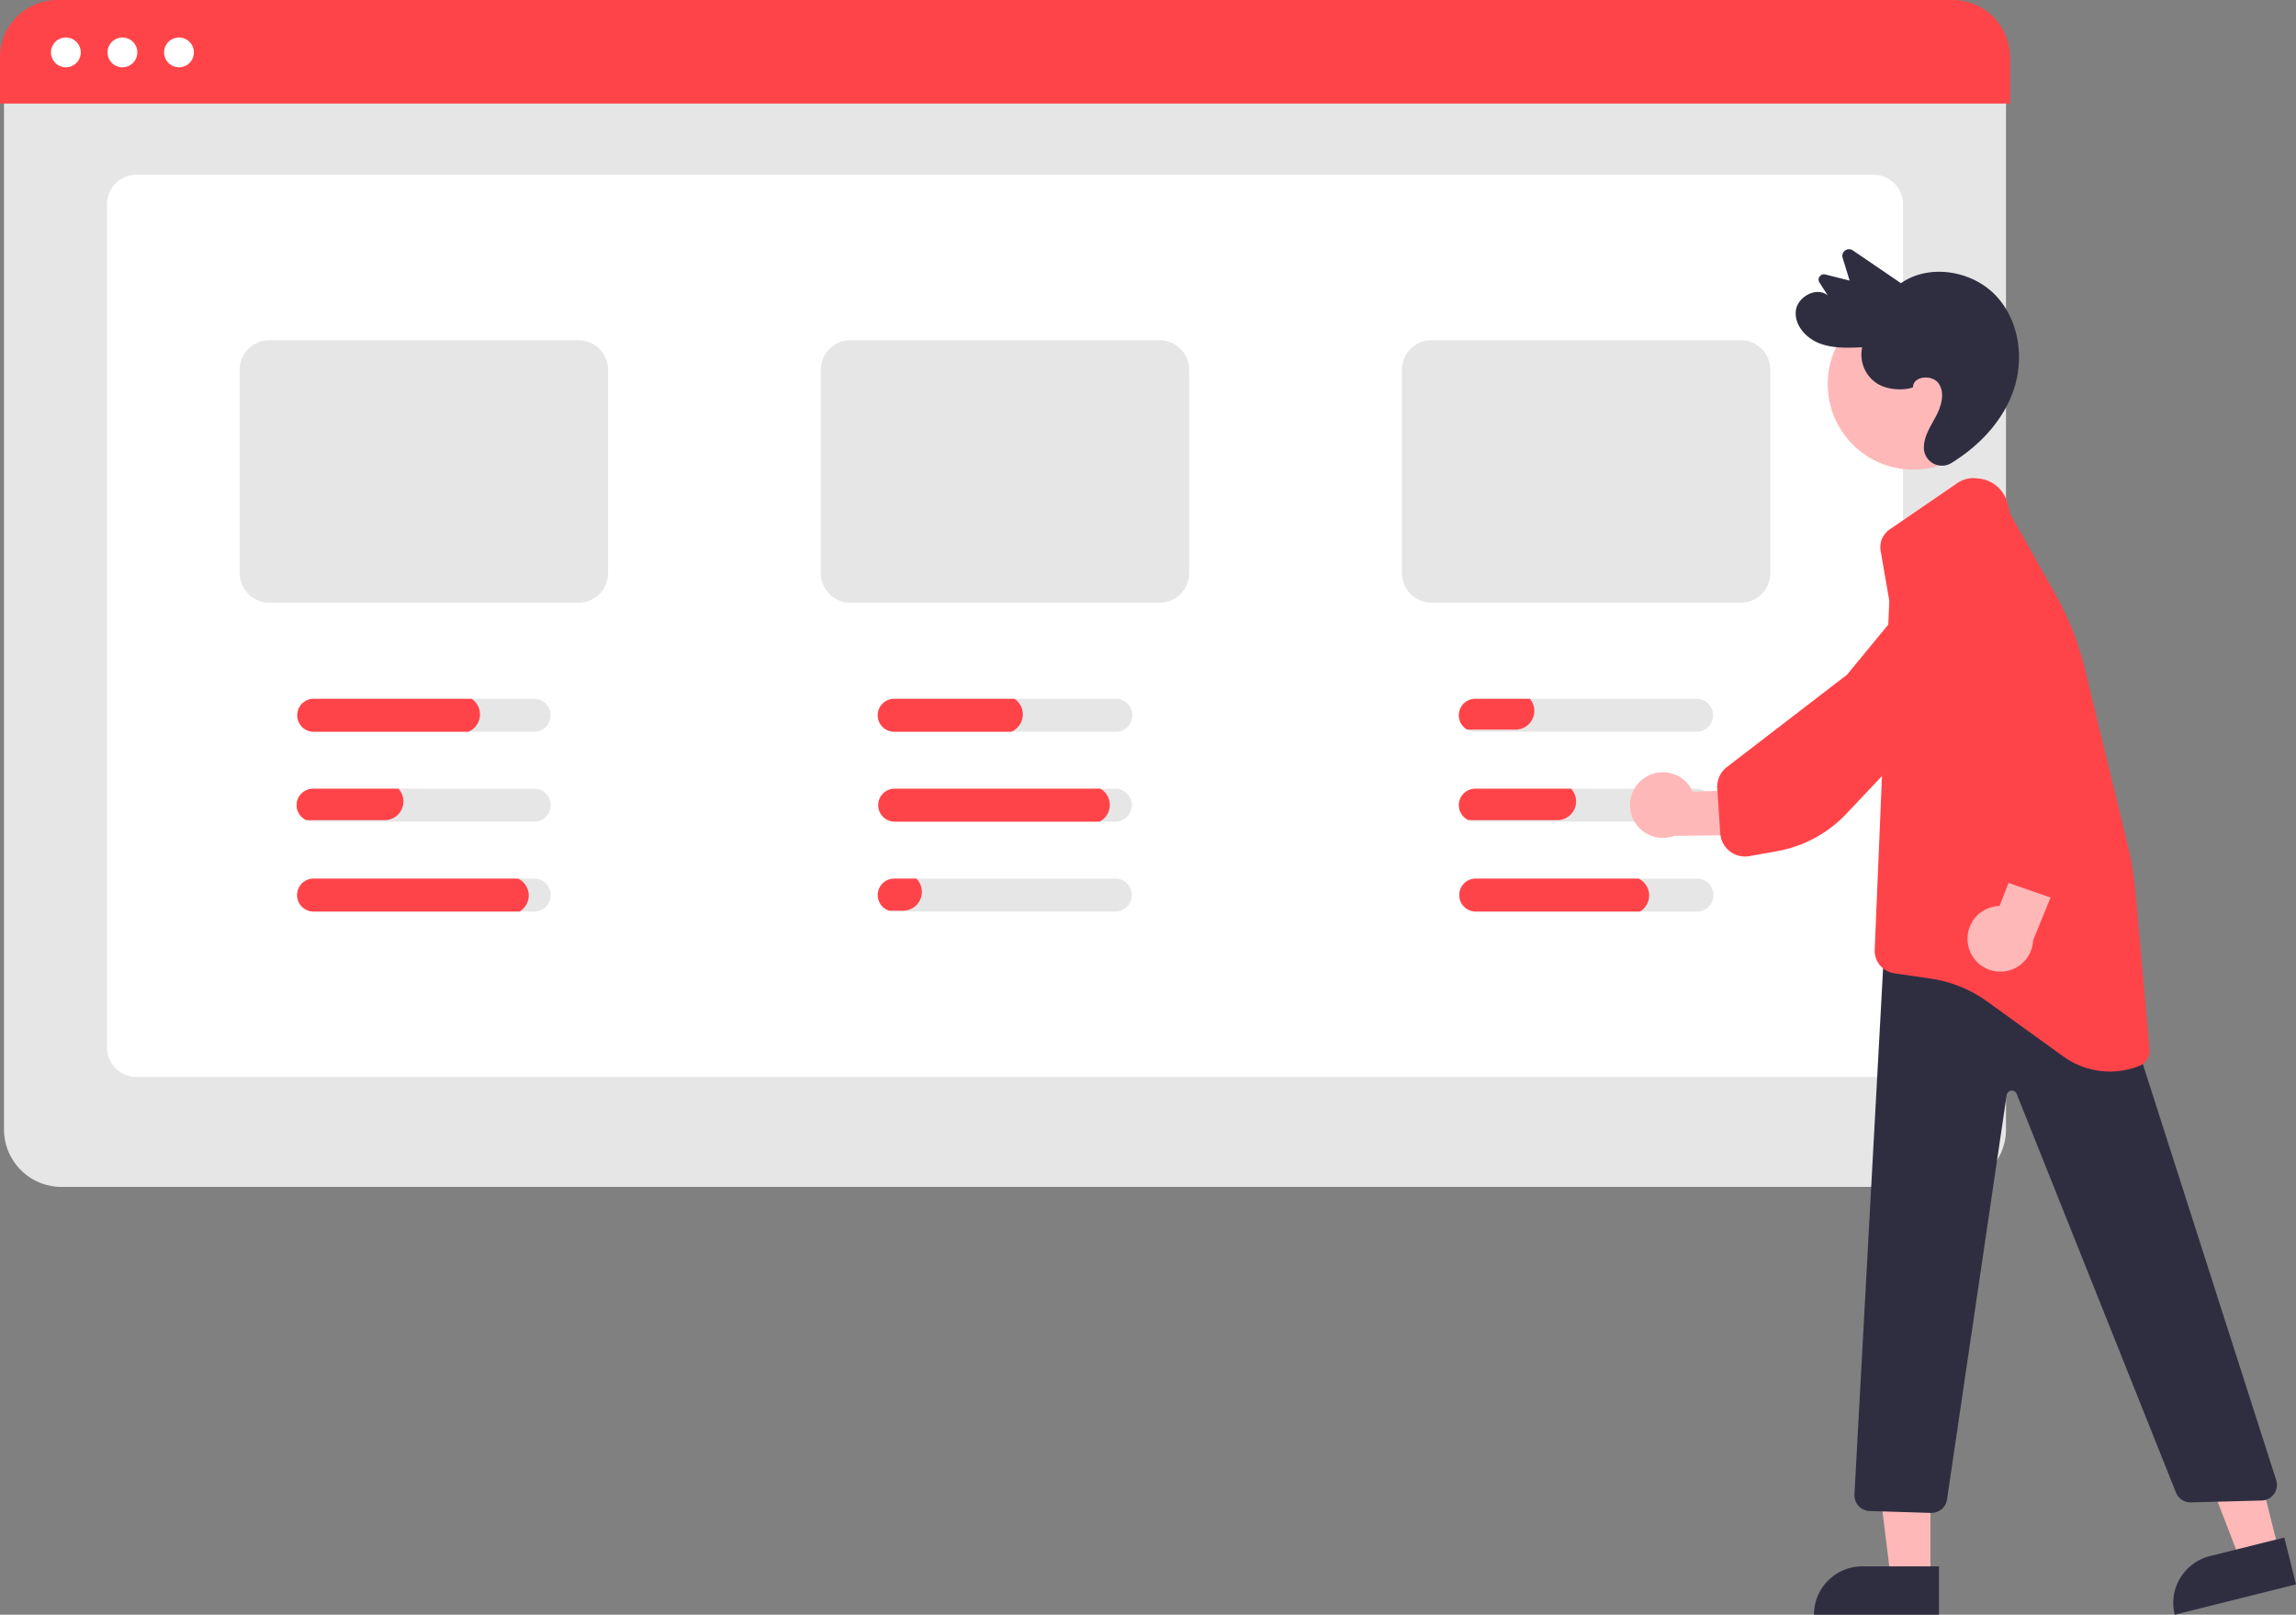<?xml version="1.0" encoding="UTF-8"?> <svg xmlns="http://www.w3.org/2000/svg" width="293" height="206" fill="none"><rect width="100%" height="100%" fill="#808080" stroke="none"/><g clip-path="url(#a)"><path d="M248.666 151.423H7.838a7.336 7.336 0 0 1-7.327-7.329V8.262h255.482v135.832a7.337 7.337 0 0 1-7.327 7.329z" fill="#E6E6E6"></path><path d="M239.083 137.396H17.425a3.78 3.78 0 0 1-3.775-3.776V26.065a3.78 3.78 0 0 1 3.775-3.776h221.658a3.781 3.781 0 0 1 3.775 3.776v107.551a3.78 3.78 0 0 1-3.775 3.775v.005z" fill="#fff"></path><path d="M256.508 13.214H0V7.33A7.335 7.335 0 0 1 7.327 0H249.18a7.336 7.336 0 0 1 7.327 7.33v5.884z" fill="#FF4449"></path><path d="M73.824 43.401H34.37a3.778 3.778 0 0 0-3.775 3.776v25.94a3.778 3.778 0 0 0 3.775 3.776h39.454a3.78 3.78 0 0 0 3.774-3.776v-25.94a3.78 3.78 0 0 0-3.774-3.776zM147.981 43.401h-39.454a3.778 3.778 0 0 0-3.775 3.776v25.94a3.778 3.778 0 0 0 3.775 3.776h39.454a3.781 3.781 0 0 0 3.775-3.776v-25.94a3.78 3.78 0 0 0-3.775-3.776zM222.138 43.401h-39.454a3.778 3.778 0 0 0-3.775 3.776v25.94a3.778 3.778 0 0 0 3.775 3.776h39.454a3.78 3.78 0 0 0 3.774-3.776v-25.94a3.78 3.78 0 0 0-3.774-3.776zM68.242 89.153h-28.29a2.102 2.102 0 0 0 0 4.201h28.29a2.102 2.102 0 0 0 0-4.201zM68.242 100.621h-28.29a2.098 2.098 0 1 0 0 4.198h28.29a2.102 2.102 0 0 0 0-4.202v.004zM68.242 112.09h-28.29a2.102 2.102 0 0 0 0 4.202h28.29a2.102 2.102 0 0 0 0-4.202zM142.399 89.153h-28.29a2.103 2.103 0 0 0-2.101 2.1c0 1.16.942 2.102 2.101 2.102h28.29a2.103 2.103 0 0 0 2.101-2.102c0-1.159-.942-2.1-2.101-2.1zM142.399 100.621h-28.29a2.102 2.102 0 0 0 0 4.202h28.29a2.102 2.102 0 0 0 0-4.202zM142.399 112.09h-28.29a2.099 2.099 0 1 0 0 4.198h28.29a2.102 2.102 0 0 0 0-4.202v.004zM216.556 89.153h-28.291a2.101 2.101 0 0 0 0 4.202h28.291a2.102 2.102 0 0 0 0-4.203zM216.556 100.621h-28.291a2.098 2.098 0 0 0-.861 4.011c.271.125.564.187.861.187h28.291a2.102 2.102 0 0 0 0-4.202v.004zM216.556 112.09h-28.291a2.101 2.101 0 0 0 0 4.202h28.291a2.101 2.101 0 0 0 0-4.202z" fill="#E6E6E6"></path><path d="M8.406 8.586a1.9 1.9 0 1 0 0-3.802 1.9 1.9 0 0 0 0 3.802zM15.622 8.586a1.9 1.9 0 1 0 0-3.802 1.9 1.9 0 0 0 0 3.802zM22.842 8.586a1.9 1.9 0 1 0 0-3.802 1.9 1.9 0 0 0 0 3.802z" fill="#fff"></path><path d="M60.191 89.153h-20.24a2.102 2.102 0 0 0 0 4.201H59.77a2.394 2.394 0 0 0 1.305-3.118 2.39 2.39 0 0 0-.884-1.079v-.004zM50.844 100.621H39.952a2.098 2.098 0 0 0-.862 4.011h10.004a2.39 2.39 0 0 0 2.39-2.389c0-.604-.227-1.182-.64-1.622zM66.128 112.09H39.951a2.102 2.102 0 0 0 0 4.202h26.346a2.38 2.38 0 0 0-.169-4.197v-.005zM195.233 89.153h-6.968a2.098 2.098 0 0 0-1.025 3.93h6.172a2.39 2.39 0 0 0 2.389-2.39c0-.563-.2-1.11-.568-1.54zM200.49 100.621h-12.225a2.098 2.098 0 0 0-.861 4.011h11.337a2.39 2.39 0 0 0 2.389-2.389c0-.604-.227-1.182-.64-1.622zM209.114 112.09h-20.849a2.102 2.102 0 0 0 0 4.202h21.017a2.388 2.388 0 0 0 .844-3.264 2.38 2.38 0 0 0-1.012-.933v-.005zM140.432 100.621h-26.323a2.102 2.102 0 0 0 0 4.202h26.203a2.387 2.387 0 0 0 1.062-3.202 2.367 2.367 0 0 0-.942-.995v-.005zM116.933 112.09h-2.824a2.1 2.1 0 0 0-.662 4.091h1.812a2.39 2.39 0 0 0 1.674-4.091zM129.464 89.153h-15.355a2.103 2.103 0 0 0-2.101 2.1c0 1.16.942 2.102 2.101 2.102h14.933a2.395 2.395 0 0 0 1.306-3.119 2.391 2.391 0 0 0-.884-1.079v-.004z" fill="#FF4449"></path><path d="M209.869 99.24a4.16 4.16 0 0 1 6.136 1.746l9.512-.254 1.563 5.744-13.437.164a4.189 4.189 0 0 1-3.779-7.409l.005.009z" fill="#FFB8B8"></path><path d="M220.535 108.421a3.168 3.168 0 0 1-1.008-2.118l-.382-5.713a3.182 3.182 0 0 1 1.234-2.736l15.333-11.784 8.913-10.825a5.584 5.584 0 0 1 7.575-.968 5.577 5.577 0 0 1 1.235 7.786c-.018.022-.031.045-.049.067l-10.382 13.867-7.394 7.831a16.038 16.038 0 0 1-8.787 4.753l-3.566.64a3.177 3.177 0 0 1-2.522-.626c-.071-.058-.143-.116-.209-.178l.009.004z" fill="#FF4449"></path><path d="m290.802 197.823-4.925 1.23-7.087-18.416 7.269-1.817 4.743 19.003z" fill="#FFB8B8"></path><path d="m282.01 198.524 9.498-2.372 1.492 5.984-15.48 3.868a6.166 6.166 0 0 1 4.485-7.475l.005-.005z" fill="#2F2E41"></path><path d="M246.352 201.287h-5.076l-2.415-19.588h7.491v19.588z" fill="#FFB8B8"></path><path d="M237.649 199.835h9.791V206h-15.955a6.165 6.165 0 0 1 6.164-6.165z" fill="#2F2E41"></path><path d="M244.15 59.912c6.023 0 10.906-4.884 10.906-10.91 0-6.024-4.883-10.909-10.906-10.909-6.024 0-10.906 4.885-10.906 10.91s4.882 10.909 10.906 10.909z" fill="#FFB8B8"></path><path d="M244.128 49.389c.022-1.461 2.531-1.644 3.312-.4.782 1.244.28 2.865-.408 4.162-.72 1.35-1.648 2.71-1.506 4.242a2.309 2.309 0 0 0 3.535 1.653c3.561-2.195 6.572-5.388 7.9-9.28 1.399-4.095.701-8.972-2.327-12.117-3.029-3.145-8.455-4.033-12.047-1.519l-6.133-4.18a.854.854 0 0 0-1.314.933l.897 2.914-3.095-.777a.68.68 0 0 0-.759 1.017l1.061 1.652c-1.417-1.168-3.868.164-4.072 1.964-.204 1.798 1.261 3.46 2.979 4.135 1.719.675 3.642.6 5.493.515a4.369 4.369 0 0 0 2.025 4.7c1.603.928 3.815.71 4.459.4v-.014zM246.494 193.016h-.062l-7.842-.244a2.002 2.002 0 0 1-1.936-2.061v-.044l3.921-72.034 30.133 8.546 19.761 61.644a1.997 1.997 0 0 1-1.848 2.608l-9.032.24a2.021 2.021 0 0 1-1.909-1.257l-20.324-50.855a.667.667 0 0 0-1.279.146l-7.611 51.597a1.998 1.998 0 0 1-1.976 1.706l.004.008z" fill="#2F2E41"></path><path d="M269.247 136.703c-2.14 0-4.227-.68-5.959-1.937l-9.698-7a16.365 16.365 0 0 0-7.185-2.914l-4.667-.68a2.92 2.92 0 0 1-2.5-3.016l1.861-44.53-1.106-6.347a2.75 2.75 0 0 1 1.15-2.732l8.642-5.916a3.59 3.59 0 0 1 2.322-.618l.315.027a4.23 4.23 0 0 1 3.775 3.198l.333 1.324 5.75 10.225a37.98 37.98 0 0 1 3.797 9.63l5.448 22.405c.476 1.95.804 3.931.982 5.93l1.807 20.148a2.022 2.022 0 0 1-1.27 2.07c-1.208.484-2.5.733-3.801.737l.004-.004z" fill="#FF4449"></path><path d="M251.161 120.565a4.168 4.168 0 0 1 4.001-4.979l3.473-8.861 5.897.795-5.08 12.446a4.187 4.187 0 0 1-8.295.595l.004.004z" fill="#FFB8B8"></path><path d="M263.768 114.311a3.168 3.168 0 0 1-2.344.102l-5.409-1.874a3.174 3.174 0 0 1-2.038-2.203l-4.88-18.718-6.497-12.429a5.585 5.585 0 0 1 2.061-7.355 5.575 5.575 0 0 1 7.651 1.892c.013.022.026.049.04.071l8.725 14.965 4.334 9.86a16.068 16.068 0 0 1 .955 9.946l-.799 3.536a3.183 3.183 0 0 1-1.559 2.078c-.08.045-.16.085-.244.125l.004.004z" fill="#FF4449"></path></g><defs><clipPath id="a"><path fill="#fff" d="M0 0h293v206H0z"></path></clipPath></defs></svg> 
